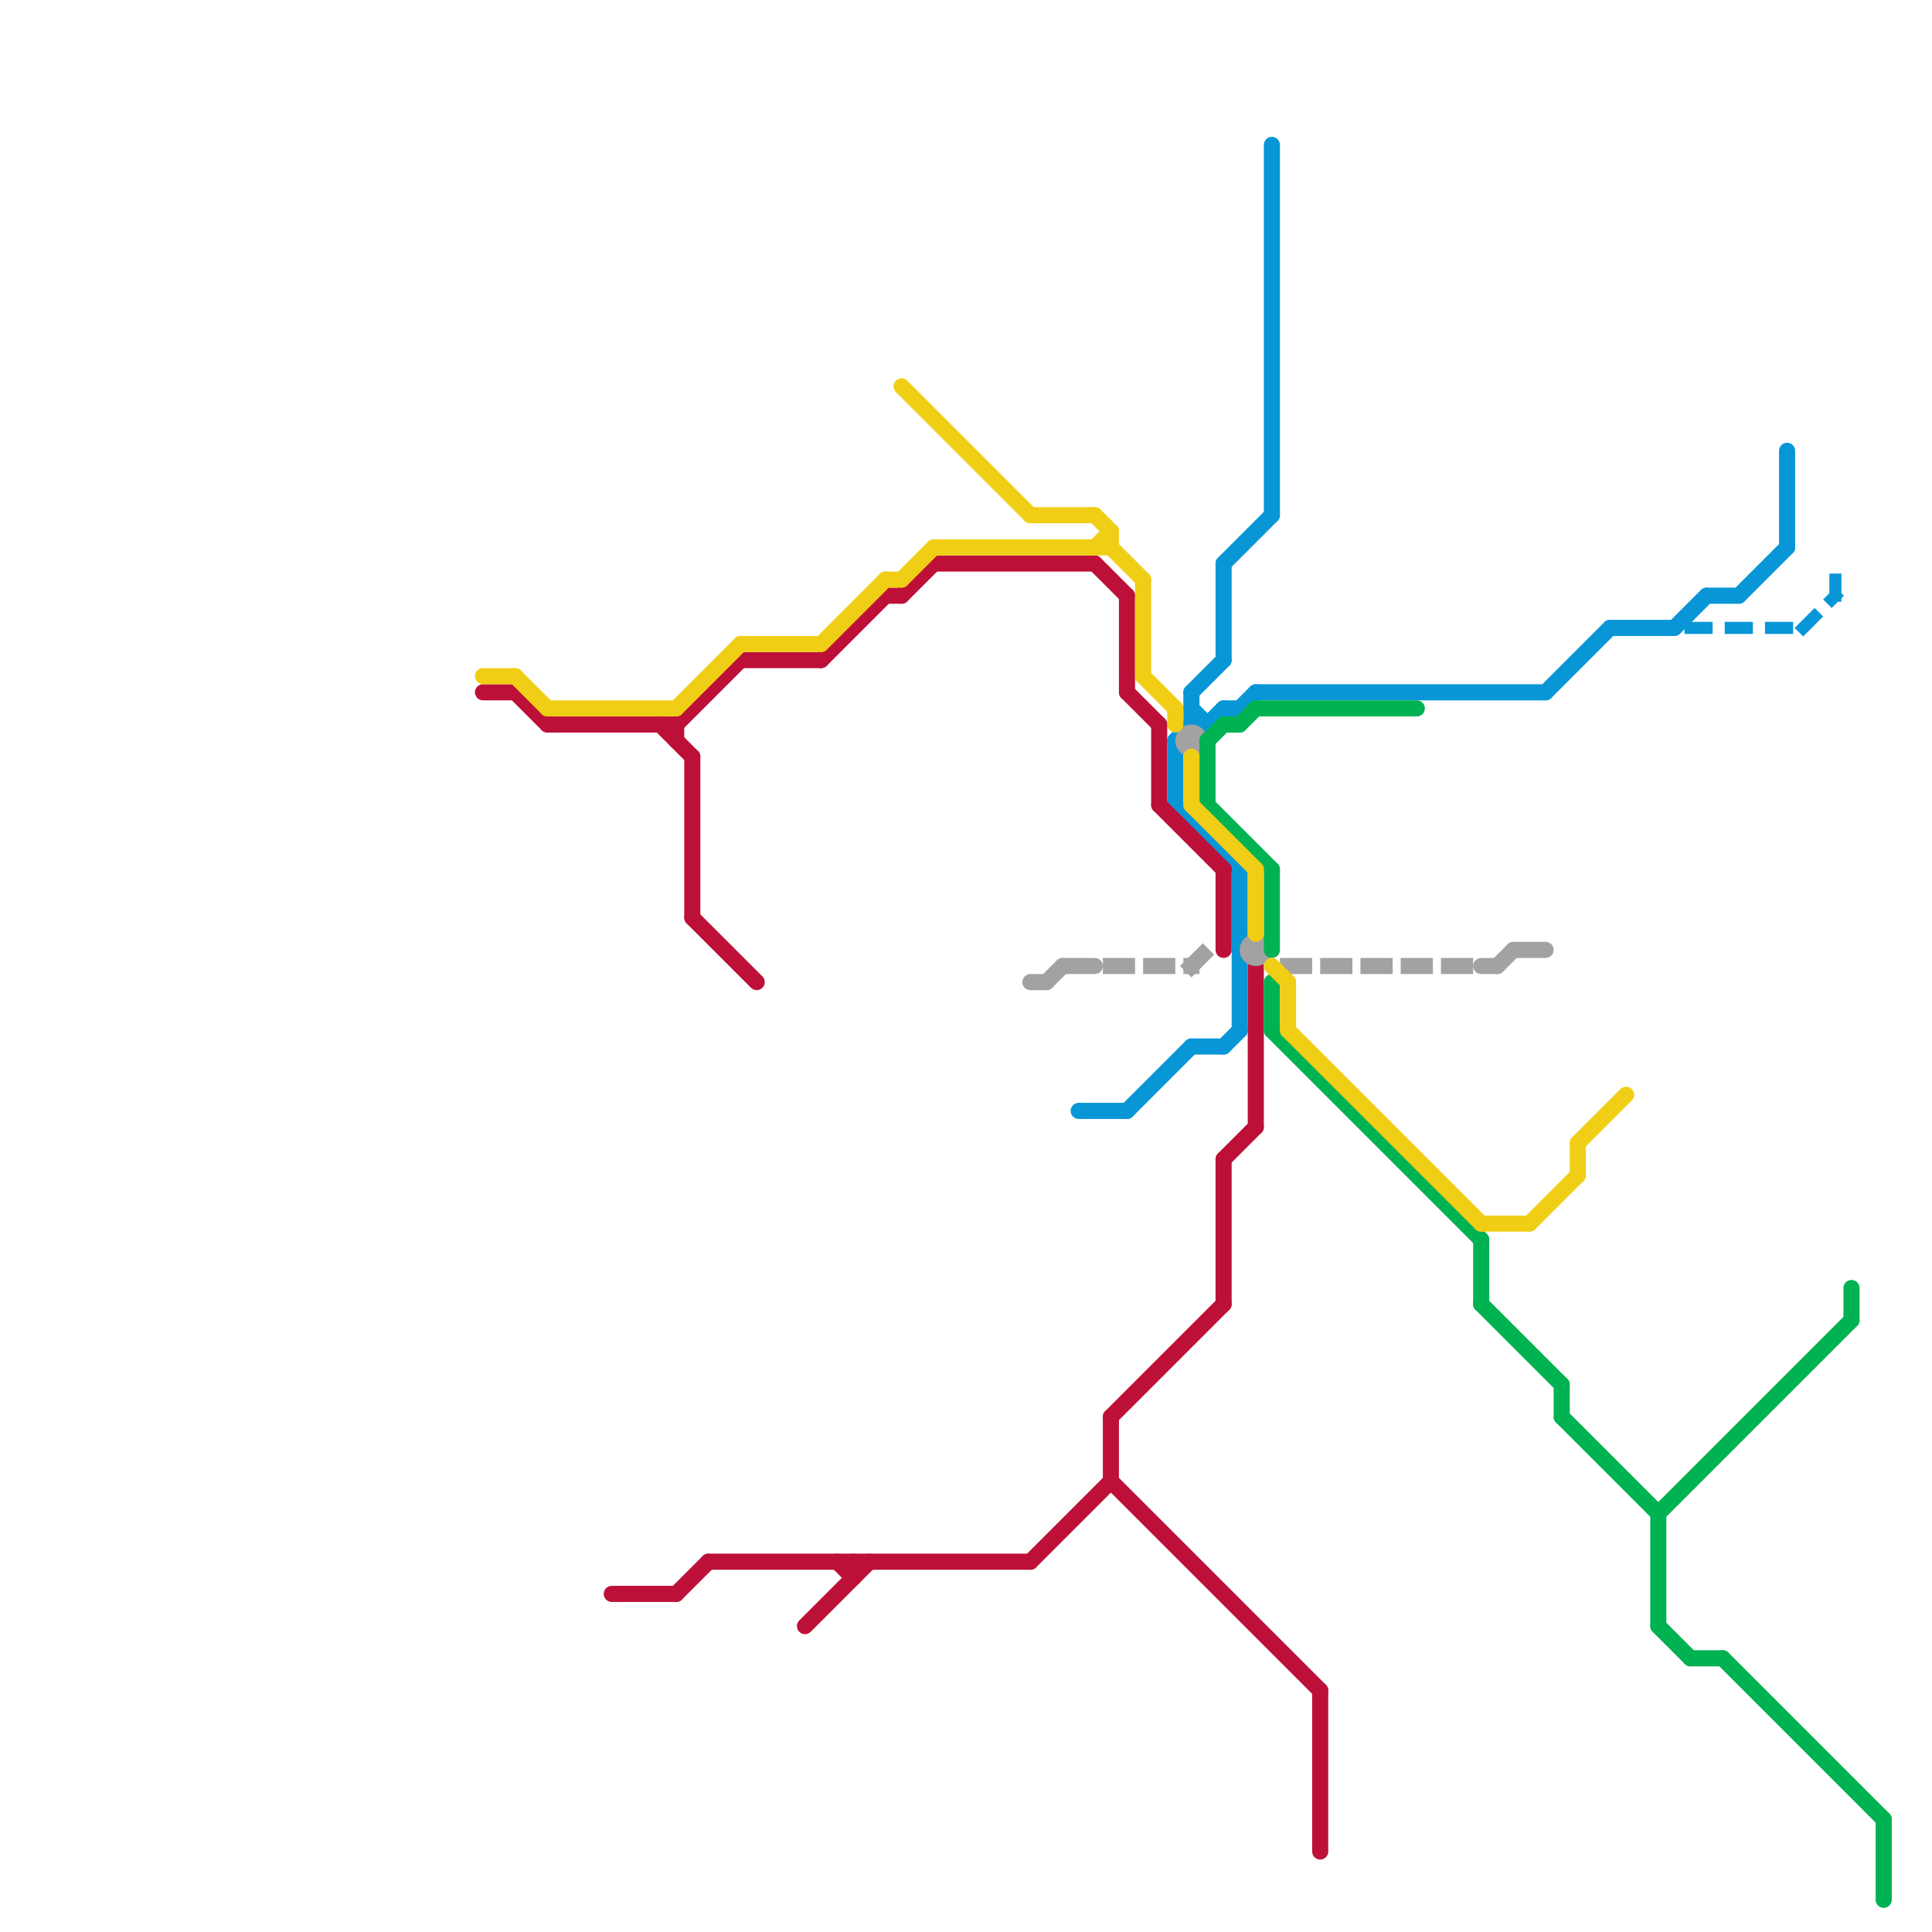 
<svg version="1.1" xmlns="http://www.w3.org/2000/svg" viewBox="0 0 120 120">
<style>text { font: 1px Helvetica; font-weight: 600; white-space: pre; dominant-baseline: central; } line { stroke-width: 1; fill: none; stroke-linecap: round; stroke-linejoin: round; } .c0 { stroke: #0896d7 } .c1 { stroke: #bd1038 } .c2 { stroke: #a2a2a2 } .c3 { stroke: #00b251 } .c4 { stroke: #f0ce15 } .w1 { stroke-width: 1; }.w2 { stroke-width: .75; }.l1 { stroke-dasharray: 1 1.5; stroke-linecap: square; }</style><defs><g id="ct-xf"><circle r="0.5" fill="#fff" stroke="#000" stroke-width="0.2"/></g><g id="ct"><circle r="0.5" fill="#fff" stroke="#000" stroke-width="0.1"/></g></defs><line class="c0 " x1="75" y1="45" x2="76" y2="44"/><line class="c0 " x1="78" y1="43" x2="96" y2="43"/><line class="c0 " x1="104" y1="39" x2="106" y2="37"/><line class="c0 " x1="73" y1="50" x2="77" y2="54"/><line class="c0 " x1="74" y1="44" x2="75" y2="45"/><line class="c0 " x1="96" y1="43" x2="100" y2="39"/><line class="c0 " x1="77" y1="44" x2="78" y2="43"/><line class="c0 " x1="76" y1="65" x2="77" y2="64"/><line class="c0 " x1="76" y1="35" x2="79" y2="32"/><line class="c0 " x1="79" y1="9" x2="79" y2="32"/><line class="c0 " x1="106" y1="37" x2="108" y2="37"/><line class="c0 " x1="76" y1="44" x2="77" y2="44"/><line class="c0 " x1="74" y1="65" x2="76" y2="65"/><line class="c0 " x1="70" y1="69" x2="74" y2="65"/><line class="c0 " x1="100" y1="39" x2="104" y2="39"/><line class="c0 " x1="74" y1="43" x2="74" y2="45"/><line class="c0 " x1="108" y1="37" x2="111" y2="34"/><line class="c0 " x1="67" y1="69" x2="70" y2="69"/><line class="c0 " x1="73" y1="46" x2="74" y2="45"/><line class="c0 " x1="74" y1="45" x2="75" y2="45"/><line class="c0 " x1="73" y1="46" x2="73" y2="50"/><line class="c0 " x1="77" y1="54" x2="77" y2="64"/><line class="c0 " x1="76" y1="35" x2="76" y2="41"/><line class="c0 " x1="111" y1="28" x2="111" y2="34"/><line class="c0 " x1="74" y1="43" x2="76" y2="41"/><line class="c0 w2 l1" x1="114" y1="36" x2="114" y2="37"/><line class="c0 w2 l1" x1="105" y1="39" x2="112" y2="39"/><line class="c0 w2 l1" x1="112" y1="39" x2="114" y2="37"/><line class="c1 " x1="32" y1="43" x2="34" y2="45"/><line class="c1 " x1="76" y1="72" x2="76" y2="81"/><line class="c1 " x1="72" y1="45" x2="72" y2="50"/><line class="c1 " x1="52" y1="97" x2="53" y2="98"/><line class="c1 " x1="41" y1="45" x2="43" y2="47"/><line class="c1 " x1="42" y1="45" x2="42" y2="46"/><line class="c1 " x1="46" y1="41" x2="51" y2="41"/><line class="c1 " x1="42" y1="99" x2="44" y2="97"/><line class="c1 " x1="69" y1="92" x2="82" y2="105"/><line class="c1 " x1="55" y1="37" x2="56" y2="37"/><line class="c1 " x1="38" y1="99" x2="42" y2="99"/><line class="c1 " x1="70" y1="37" x2="70" y2="43"/><line class="c1 " x1="64" y1="97" x2="69" y2="92"/><line class="c1 " x1="30" y1="43" x2="32" y2="43"/><line class="c1 " x1="82" y1="105" x2="82" y2="115"/><line class="c1 " x1="69" y1="88" x2="69" y2="92"/><line class="c1 " x1="34" y1="45" x2="42" y2="45"/><line class="c1 " x1="53" y1="97" x2="53" y2="98"/><line class="c1 " x1="68" y1="35" x2="70" y2="37"/><line class="c1 " x1="76" y1="54" x2="76" y2="59"/><line class="c1 " x1="50" y1="101" x2="54" y2="97"/><line class="c1 " x1="56" y1="37" x2="58" y2="35"/><line class="c1 " x1="76" y1="72" x2="78" y2="70"/><line class="c1 " x1="58" y1="35" x2="68" y2="35"/><line class="c1 " x1="51" y1="41" x2="55" y2="37"/><line class="c1 " x1="42" y1="45" x2="46" y2="41"/><line class="c1 " x1="78" y1="60" x2="78" y2="70"/><line class="c1 " x1="43" y1="57" x2="47" y2="61"/><line class="c1 " x1="72" y1="50" x2="76" y2="54"/><line class="c1 " x1="43" y1="47" x2="43" y2="57"/><line class="c1 " x1="70" y1="43" x2="72" y2="45"/><line class="c1 " x1="69" y1="88" x2="76" y2="81"/><line class="c1 " x1="44" y1="97" x2="64" y2="97"/><line class="c2 " x1="93" y1="60" x2="94" y2="59"/><line class="c2 " x1="66" y1="60" x2="68" y2="60"/><line class="c2 " x1="92" y1="60" x2="93" y2="60"/><line class="c2 " x1="94" y1="59" x2="96" y2="59"/><line class="c2 " x1="64" y1="61" x2="65" y2="61"/><line class="c2 " x1="65" y1="61" x2="66" y2="60"/><circle cx="78" cy="59" r="1" fill="#a2a2a2" /><circle cx="74" cy="46" r="1" fill="#a2a2a2" /><line class="c2 l1" x1="74" y1="60" x2="75" y2="59"/><line class="c2 l1" x1="80" y1="60" x2="91" y2="60"/><line class="c2 l1" x1="69" y1="60" x2="74" y2="60"/><line class="c3 " x1="75" y1="46" x2="75" y2="50"/><line class="c3 " x1="79" y1="61" x2="79" y2="64"/><line class="c3 " x1="97" y1="86" x2="97" y2="88"/><line class="c3 " x1="115" y1="80" x2="115" y2="82"/><line class="c3 " x1="103" y1="101" x2="105" y2="103"/><line class="c3 " x1="103" y1="94" x2="103" y2="101"/><line class="c3 " x1="79" y1="54" x2="79" y2="59"/><line class="c3 " x1="78" y1="44" x2="88" y2="44"/><line class="c3 " x1="75" y1="46" x2="76" y2="45"/><line class="c3 " x1="92" y1="81" x2="97" y2="86"/><line class="c3 " x1="105" y1="103" x2="107" y2="103"/><line class="c3 " x1="77" y1="45" x2="78" y2="44"/><line class="c3 " x1="97" y1="88" x2="103" y2="94"/><line class="c3 " x1="75" y1="50" x2="79" y2="54"/><line class="c3 " x1="107" y1="103" x2="117" y2="113"/><line class="c3 " x1="79" y1="64" x2="92" y2="77"/><line class="c3 " x1="92" y1="77" x2="92" y2="81"/><line class="c3 " x1="117" y1="113" x2="117" y2="118"/><line class="c3 " x1="103" y1="94" x2="115" y2="82"/><line class="c3 " x1="76" y1="45" x2="77" y2="45"/><line class="c4 " x1="64" y1="32" x2="68" y2="32"/><line class="c4 " x1="80" y1="61" x2="80" y2="64"/><line class="c4 " x1="74" y1="50" x2="78" y2="54"/><line class="c4 " x1="98" y1="71" x2="98" y2="73"/><line class="c4 " x1="30" y1="42" x2="32" y2="42"/><line class="c4 " x1="69" y1="33" x2="69" y2="34"/><line class="c4 " x1="92" y1="76" x2="95" y2="76"/><line class="c4 " x1="78" y1="54" x2="78" y2="58"/><line class="c4 " x1="34" y1="44" x2="42" y2="44"/><line class="c4 " x1="56" y1="36" x2="58" y2="34"/><line class="c4 " x1="51" y1="40" x2="55" y2="36"/><line class="c4 " x1="73" y1="44" x2="73" y2="45"/><line class="c4 " x1="80" y1="64" x2="92" y2="76"/><line class="c4 " x1="98" y1="71" x2="101" y2="68"/><line class="c4 " x1="71" y1="36" x2="71" y2="42"/><line class="c4 " x1="46" y1="40" x2="51" y2="40"/><line class="c4 " x1="55" y1="36" x2="56" y2="36"/><line class="c4 " x1="32" y1="42" x2="34" y2="44"/><line class="c4 " x1="68" y1="34" x2="69" y2="33"/><line class="c4 " x1="95" y1="76" x2="98" y2="73"/><line class="c4 " x1="69" y1="34" x2="71" y2="36"/><line class="c4 " x1="42" y1="44" x2="46" y2="40"/><line class="c4 " x1="58" y1="34" x2="69" y2="34"/><line class="c4 " x1="74" y1="47" x2="74" y2="50"/><line class="c4 " x1="79" y1="60" x2="80" y2="61"/><line class="c4 " x1="71" y1="42" x2="73" y2="44"/><line class="c4 " x1="68" y1="32" x2="69" y2="33"/><line class="c4 " x1="56" y1="24" x2="64" y2="32"/>
</svg>
